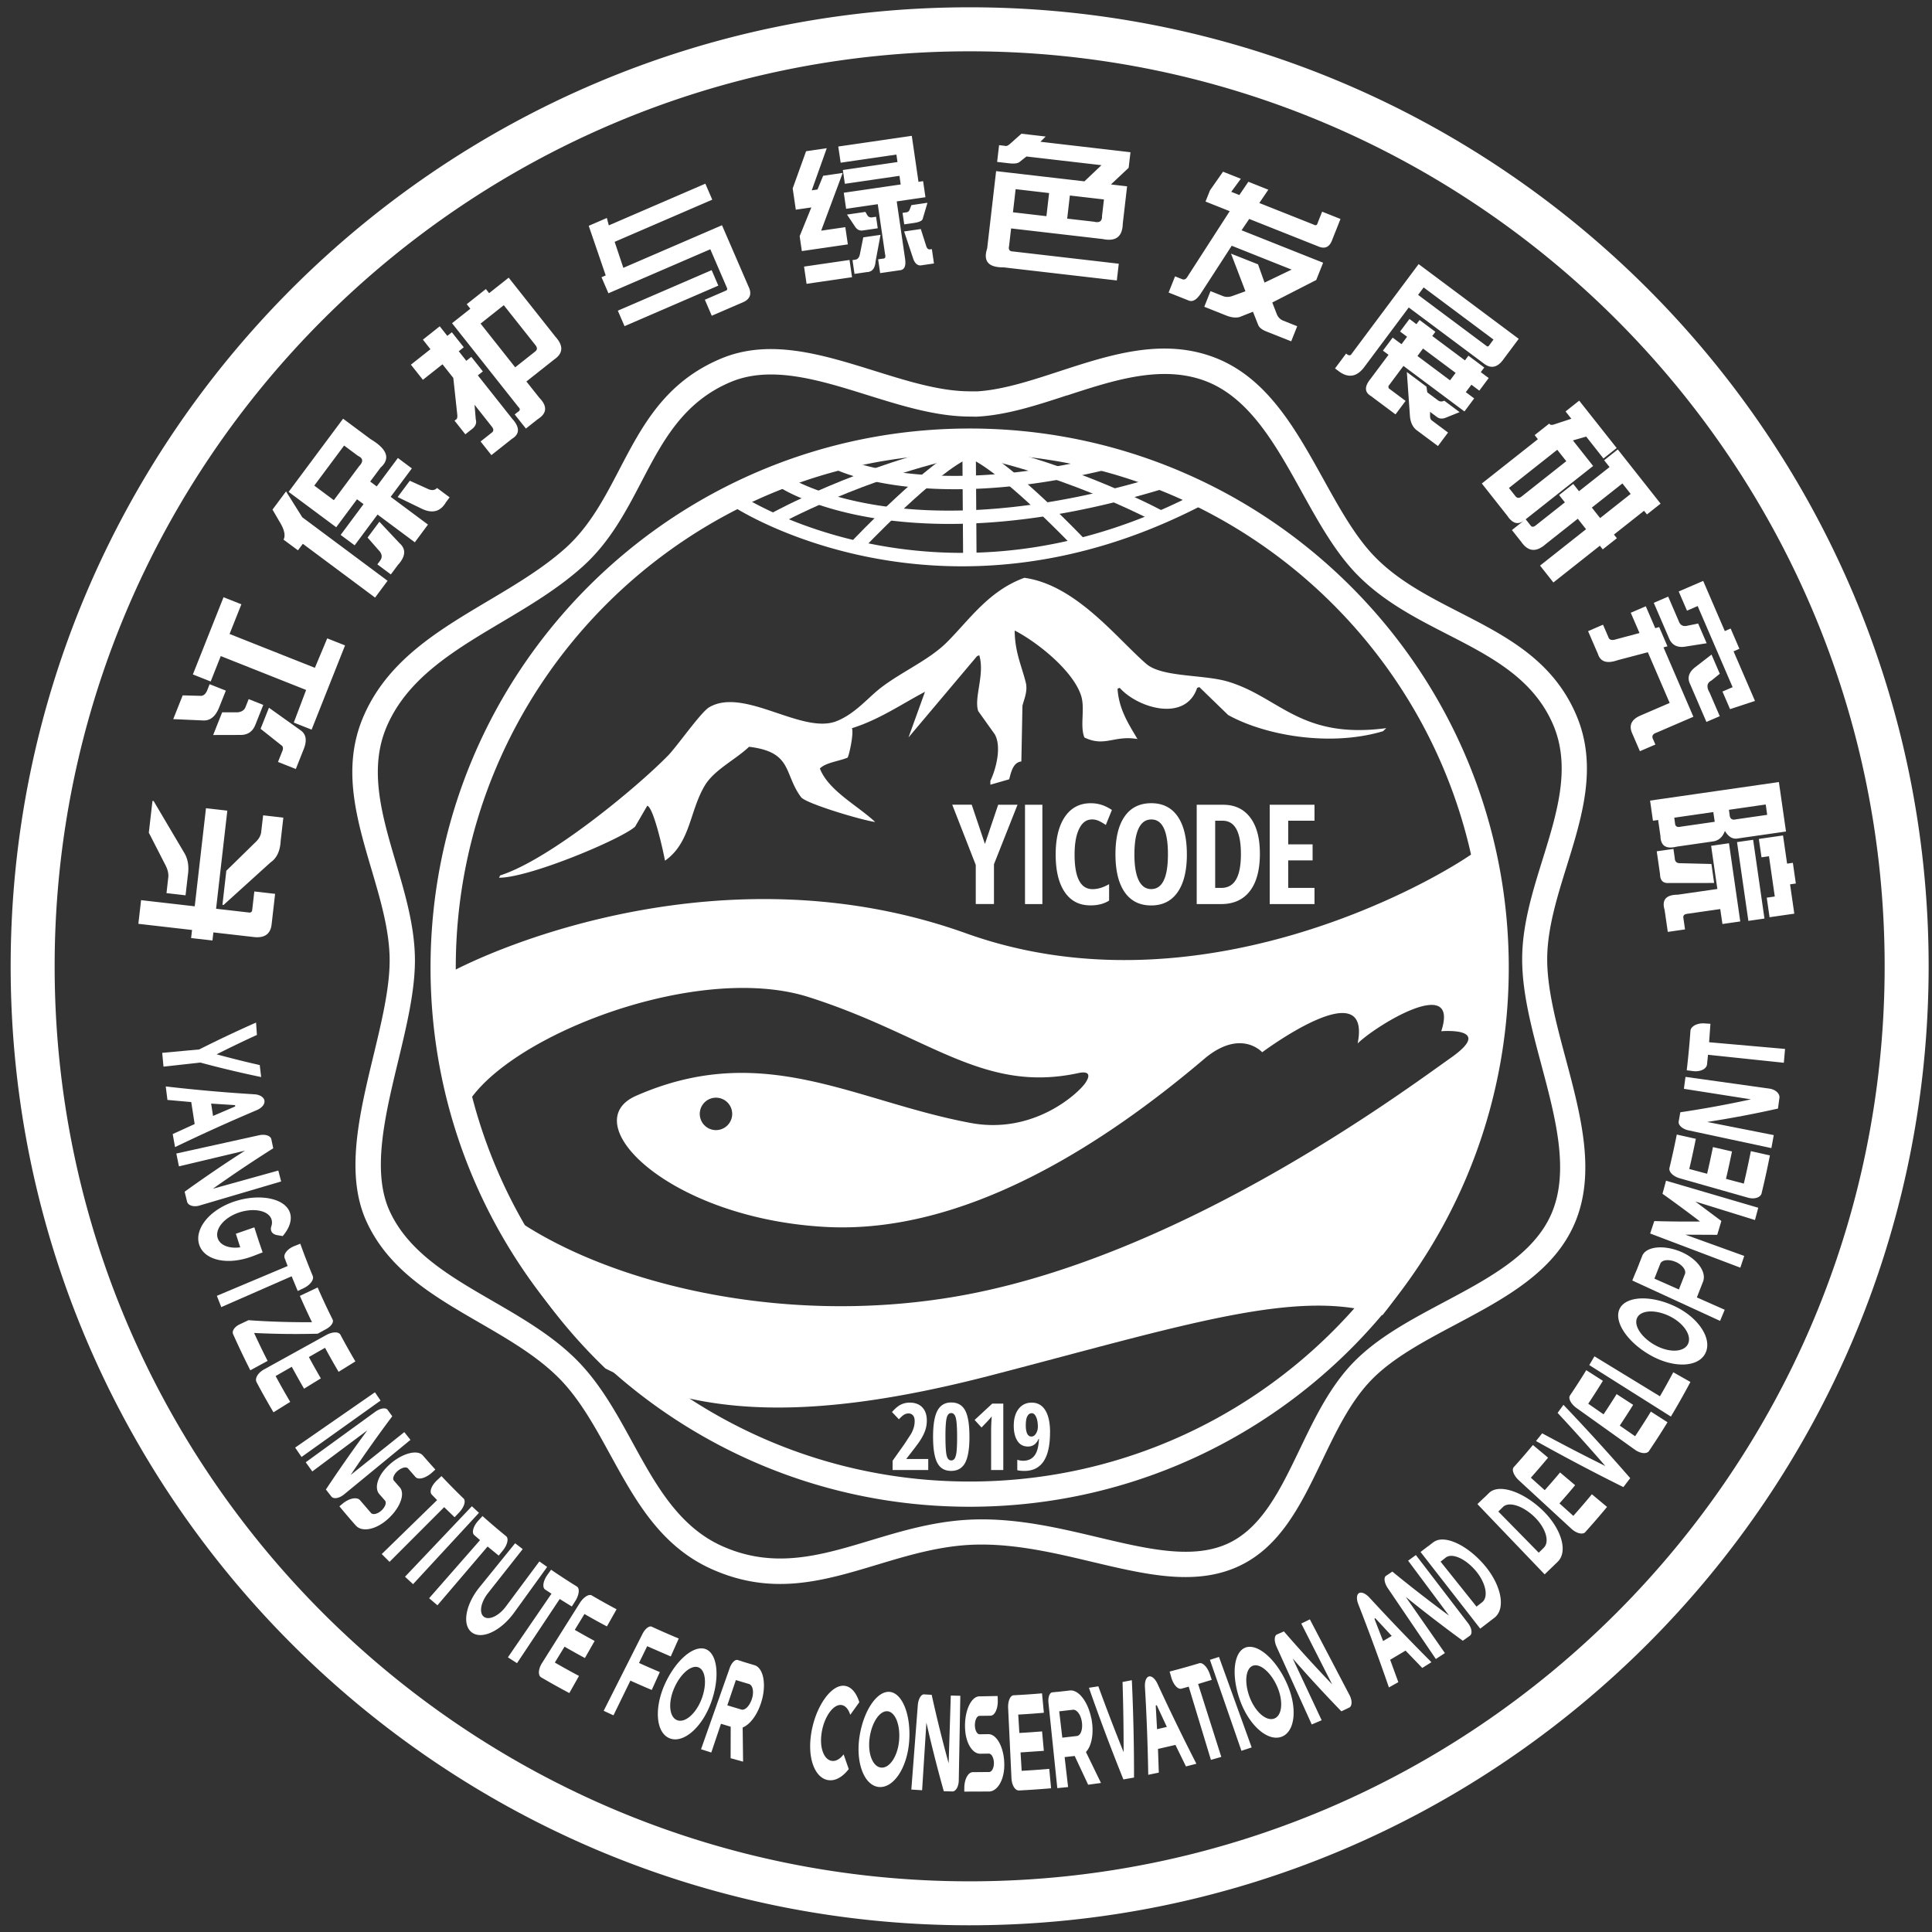 <svg xmlns="http://www.w3.org/2000/svg" viewBox="0 0 793.7 793.7" fill="#fff" xmlns:v="https://vecta.io/nano"><rect x="0" y="0" width="793.7" height="793.7" fill="#333333" stroke="none"/><path d="M82.35 436.53a431.24 431.24 0 0 0 24.94 5.94l-.58-4.92a420.55 420.55 0 0 1-17.72-4.42c5.5-2.76 11-5.42 16.56-7.96l-.36-5.08c-7.84 3.46-15.62 7.15-23.35 11.04l-15.2 1.4.53 5.67 15.17-1.68zm-11.4 29.37l.96 5.35c11.1-5.34 22.27-10.4 33.53-15.17 2.14-.9 3.42-2.46 3.2-3.9h0c-.22-1.44-1.9-2.5-4.2-2.63a667.9 667.9 0 0 1-36.35-3.22l.7 5.54 9.78.88 1.4 9.03-9.02 4.12zm15.8-12.52l9.47.6c.52.03.6.5.1.7l-8.8 3.77-.78-5.06zm27.6 27.5l-26.9 7.48a549.68 549.68 0 0 1 24.8-16.62l-.77-3.7c-.3-1.46-2.54-2.2-5-1.67l-34.04 7.52 1.07 5.27 27.14-6.45c-8.37 5.36-16.64 11-24.8 16.86l1 4.08c.4 1.6 2.7 2.32 5.14 1.6l33.5-9.88-1.15-4.5zm-32.54 30.36c-.5-1.62-.5-3.38.06-5.2.53-1.75 1.5-3.48 2.92-5.13 1.43-1.66 3.2-3.15 5.28-4.43 2.16-1.33 4.55-2.4 7.1-3.16 2.55-.77 5.1-1.22 7.6-1.34 2.4-.12 4.64.06 6.65.53 2.02.47 3.7 1.2 5.02 2.17 2.74 2.02 3.66 5 2.57 8.3-.52 1.6-1.5 3.2-2.86 4.82l-2.26-.38c-2.17-.38-3-1.86-2.43-3.6 0-.01.01-.02.01-.03.65-2 .07-3.82-1.56-5.04-.8-.6-1.8-1.02-3-1.3-1.2-.27-2.53-.37-3.95-.28a19.29 19.29 0 0 0-4.5.86 18.33 18.33 0 0 0-4.18 1.93c-1.22.77-2.26 1.65-3.1 2.63-.83.97-1.4 1.98-1.72 3-.64 2.1-.03 4.1 1.67 5.4.8.62 1.85 1.07 3.06 1.33 1.22.26 2.56.3 3.97.17l.53-.06-1.8-5.58 7.6-2.64a326.2 326.2 0 0 0 3.41 10.29l-3.76 1.45c-2.48.96-5 1.6-7.5 1.9-2.4.27-4.65.2-6.72-.23-2.06-.43-3.82-1.2-5.2-2.26-1.42-1.1-2.4-2.48-2.9-4.1zm46.68 12.96a286.77 286.77 0 0 1-5.12-13.26l-2.38.94c-2.83 1.1-4.65 3.34-4.06 4.95l1.24 3.28-29.08 12.24 1.82 4.64 28.9-12.67 2.5 6.03 2.32-1.08c2.76-1.3 4.48-3.56 3.85-5.07zm2.03 23.7h.01l3.54-1.93c1.96-1.07 3.12-2.78 2.6-3.83-2.15-4.32-4.22-8.72-6.18-13.22l-7.3 3.45a304.63 304.63 0 0 0 4.98 10.81c-8.64.06-17.34-.2-26.1-.82l-3.66 1.73c-2.02.95-3.22 2.73-2.66 3.97a328.63 328.63 0 0 0 7.09 14.88l7.1-3.86c-1.92-3.76-3.76-7.58-5.55-11.47 8.8.43 17.5.53 26.14.3zm-25.13 19.9c2.24 4.22 4.56 8.35 6.96 12.4l6.88-4.28a303.35 303.35 0 0 1-6-10.62l6.64-3.8a341.04 341.04 0 0 0 5.04 9l6.9-4.24c-1.68-2.88-3.32-5.8-4.92-8.76l6.64-3.8c1.8 3.34 3.66 6.63 5.57 9.87l6.9-4.28c-2.12-3.58-4.17-7.24-6.15-10.96-.7-1.3-3.27-1.27-5.77.1l-25.6 14.15c-2.5 1.36-3.88 3.7-3.08 5.2zm18.5 30.76l-2.63-3.86 32.77-22.72 2.32 3.4-32.46 23.17zm45.8 52.24l-3.3-3.05 27.46-28.95 2.92 2.7-27.07 29.3zm-3.6-62.45l-22.04 17.6c5.5-8.2 11.2-16.25 17.1-24.12l-1.92-2.64c-.75-1.05-3.03-.68-5.1.82l-28.53 20.72 2.7 3.77 22.6-16.88c-5.86 7.93-11.53 16.03-17.02 24.3l2.27 2.9c.9 1.14 3.25.73 5.22-.9l27.26-22.4-2.53-3.17zm-19.85 38.45a307.59 307.59 0 0 1-6.81-7.98l1.3-1.08c2.73-2.27 5.96-2.9 7.2-1.4l4.5 5.22c.76.87 2.68.42 4.25-1s2.23-3.25 1.48-4.1l-2.36-2.7c-2-2.32-.84-6.96 3.08-11 5.4-5.53 12.47-7.58 14.85-4.82a314.34 314.34 0 0 0 5.12 5.77l-1.25 1.14c-2.62 2.4-5.73 3.27-6.93 1.9l-3.07-3.5c-.7-.8-2.57-.36-4.18 1-1.6 1.37-2.33 3.18-1.6 4.02l2.42 2.77c2.54 2.87-.34 9.72-6.54 14.34-4.52 3.32-9.33 3.8-11.46 1.38zm44.17-11.22c-3.08-2.98-6.1-6.03-9.04-9.17l-1.88 1.76c-2.24 2.1-3.2 4.7-2.12 5.83l2.2 2.27-22.74 22.17 3.2 3.2 22.45-22.47 4.27 4.14 1.78-1.85c2.14-2.22 2.97-4.84 1.9-5.88zm17.52 15.52a281.11 281.11 0 0 1-9.71-8.28l-1.73 1.9c-2.07 2.26-2.82 4.93-1.65 5.94l2.37 2.05-20.92 23.87 3.42 2.9 20.6-24.14 4.57 3.72 1.63-2c1.94-2.35 2.58-5.02 1.42-5.96zM237 651.77a291.49 291.49 0 0 1-10.61-6.9l-1.5 2.1c-1.78 2.5-2.2 5.2-.93 6.05l2.6 1.7-17.9 26.14 3.74 2.4 17.54-26.36 4.97 3.08 1.38-2.16c1.65-2.57 1.95-5.28.7-6.05zm-14.66 37.33c3.8 2.23 7.66 4.38 11.55 6.44l3.97-7.04c-3.34-1.77-6.65-3.6-9.92-5.5l3.98-6.52a342.73 342.73 0 0 0 8.37 4.67l4-7.02a325.65 325.65 0 0 1-8.16-4.55l3.98-6.52a276.09 276.09 0 0 0 9.22 5.1l3.97-7.04a282.05 282.05 0 0 1-10.2-5.69c-1.18-.7-3.38.7-4.9 3.1l-15.58 24.76c-1.5 2.4-1.65 5-.3 5.8zm-28.46-18.44c-4.16-3.07-2.67-11.55 3.24-18.76l14.5-17.9 3.12 2.4-14.26 18.08c-3 3.8-3.77 8.18-1.67 9.73s6.18-.4 9.05-4.28l13.73-18.47 3.2 2.26-13.48 18.65c-5.42 7.57-13.28 11.35-17.44 8.28zm81.68 9.84l3.28-7.37a313.55 313.55 0 0 1-9.4-4.08l-1.7-.78c-1.02-.47-2.7.83-3.76 2.9L248 702.83l4.02 1.86 6.96-14.26a309.98 309.98 0 0 0 8.77 3.83l3.32-7.35a307.28 307.28 0 0 1-8.55-3.74l3.35-6.88 9.67 4.2zm-.32 33.68c-5.68-2.1-6.63-12.08-2.22-22.04 4.42-9.97 11.96-16.47 16.85-14.66s5.97 11.48 2.33 21.74c-3.63 10.25-11.28 17.06-16.96 14.96zm11.66-29.22c-3-1.1-7.47 2.78-10 8.72-2.52 5.94-1.94 11.82 1.33 13.02s7.78-2.8 10.04-8.83c2.24-6.04 1.62-11.8-1.37-12.9zm26.24 12.94c1.7-6.95.17-12.8-3.16-13.8l-5.1-1.54c0-.01.01-.02.01-.03l-1.83-.57c-1.05-.33-2.5 1.12-3.27 3.26l-11.76 33.3c-.02.06-.01.12.02.13l4.1 1.3c.03.01.08-.03.1-.1l3.9-11.57c.02-.06.06-.1.1-.1l3.9 1.18c.03.01.03.03.03.07l-.03 12.82c0 .04.02.07.04.07l4.98 1.38c.05.01.1-.07.1-.15l-.17-13.74c0-.06.03-.13.07-.14 3.28-1.36 6.52-5.96 7.97-11.8zm-10.78-7.68l5.34 1.6c1.33.4 2.03 2.55 1.43 5.24-.75 3.3-2.9 5.74-4.55 5.26l-5.73-1.72c-.03-.01-.04-.07-.02-.13l3.44-10.16c.02-.07.06-.1.1-.1zm281.94-5l3.76-2.36c-8.7-8.7-17.18-17.53-25.46-26.53-1.58-1.7-3.3-2.45-4.3-1.85h0c-1 .6-1.12 2.42-.28 4.57a878.58 878.58 0 0 1 12.57 34.18l3.87-2.17-3.36-9.2 6.33-3.76 6.87 7.13zm-16.1-11.04l-3.44-8.84c-.2-.5.13-.68.48-.3l6.5 7.03-3.54 2.1zm10.27-33.04l16.83 22.6a585.71 585.71 0 0 1-23.3-18.1l-2.6 1.74c-1.03.68-.7 2.93.72 5.05l19.75 29.12 3.72-2.44-16.1-23.1a597.13 597.13 0 0 0 23.46 18.04l2.9-2.07c1.14-.82.8-3.15-.76-5.17l-21.42-27.97-3.17 2.3zm10.33-7.53l-2.06 1.6c-.01-.01-.01-.02-.02-.03l-3.13 2.4c.01.01.01.02.02.03l4.98 6.4 19.48 25.03c.01.01.02.03.03.04l5.9-4.53c4.8-3.8 2.7-13.77-4.58-22.03s-16.45-12.18-20.6-8.9zm20.06 24.64l-2.28 1.78-14.77-18.48 2.12-1.66c2.54-2 8 .36 12.25 5.33 4.22 4.97 5.45 10.85 2.68 13.03zm31.04-77.8c6.65 7.15 13.2 14.42 19.6 21.82a815.36 815.36 0 0 1-25.95-13.44l-2.53 3.17c11.8 6.6 23.76 12.9 35.9 18.93l2.8-3.68a863 863 0 0 0-27.43-30.12l-2.4 3.32zm54.55-12.7a315.31 315.31 0 0 1-8.02 14.2L652.9 560.8l2.13-3.6 26.9 16.42a293.59 293.59 0 0 0 5.48-9.87l7.04 3.98zm-2.67-120.44l27.52 4.32a434.45 434.45 0 0 1-29 5.31l-.66 3.78c-.27 1.48 1.5 3.1 3.98 3.64l34.1 7.3.97-5.34-27.35-5.4c9.7-1.5 19.38-3.32 29.08-5.5l.6-4.4c.23-1.74-1.6-3.44-4.12-3.8l-34.47-4.82-.65 4.88zm-7.35 37.8l-1.45 5.32a541.61 541.61 0 0 1 15.43 11.38c-6.3.07-12.56.01-18.8-.17l-1.7 5.1 37.05 14.04 1.6-4.82-24.16-8.73 13.07.06 1.7-5.68-10.7-8 24.5 7.6 1.35-5.04-37.92-11.13c.02.03.01.03.01.04zm10.03-61.54a356.8 356.8 0 0 1-1.52 16.12l2.52.33c3 .4 5.6-.83 5.82-2.76l.4-3.94 31.15 3.28.5-5.68-31.2-2.75.55-7.58-2.53-.16c-3.03-.18-5.57 1.23-5.7 3.14zm-43.16 205.8c3.04-3.36 6-6.8 8.9-10.3l-6.23-5.2a295.91 295.91 0 0 1-7.62 8.87l-5.7-5.12a255.8 255.8 0 0 0 6.45-7.47l-6.2-5.24a258.81 258.81 0 0 1-6.3 7.28l-5.7-5.12c2.4-2.7 4.77-5.44 7.08-8.24l-6.23-5.2c-2.56 3.1-5.2 6.14-7.87 9.1-.94 1.04-.02 3.46 2.08 5.4l21.58 19.9c2.1 1.94 4.7 2.56 5.77 1.37zm26.15-33.3a296.02 296.02 0 0 0 7.59-11.78l-6.83-4.38c-2.1 3.43-4.27 6.8-6.48 10.12l-6.3-4.37a319.13 319.13 0 0 0 5.5-8.53l-6.8-4.4c-1.74 2.8-3.53 5.58-5.36 8.3l-6.3-4.36c2.06-3.08 4.07-6.22 6.03-9.4l-6.83-4.38a275.64 275.64 0 0 1-6.7 10.4c-.8 1.2.4 3.5 2.72 5.17l23.87 17.04c2.32 1.7 4.96 1.94 5.9.58zm46.25-105.88a355.18 355.18 0 0 0 3.41-15.53l-7.83-1.75a382.82 382.82 0 0 1-2.89 13.34l-7.33-1.96a343.12 343.12 0 0 0 2.47-11.25l-7.82-1.8c-.75 3.7-1.55 7.35-2.4 10.96l-7.33-1.96c.97-4.08 1.86-8.2 2.7-12.4l-7.83-1.75c-.92 4.64-1.92 9.2-3 13.7-.38 1.6 1.5 3.5 4.22 4.27L718 492c2.7.8 5.3-.02 5.72-1.83zm-23.04 65.63c-2.87 6-13.13 6.33-22.65.93-9.53-5.4-15.13-13.86-12.65-19.04 2.47-5.17 12.4-5.8 22.33-1.23 9.9 4.57 15.83 13.34 12.97 19.34zm-28.1-14.42c-1.5 3.17 1.83 8.2 7.53 11.3s11.73 2.87 13.38-.6c1.65-3.45-1.82-8.6-7.65-11.42s-11.75-2.47-13.26.7zm2.04-25.32l-2.33 5.94c-.01 0-.02-.01-.03-.01l-1.67 4.04 36.07 16.6 1.9-4.58L697.1 533l2.55-6.5c1.6-4.2-2.86-9.88-9.85-12.55s-13.76-1.7-15.2 2.1zm17.6 7.33l-2.48 6.33-10.06-4.45 2.4-6.1c.6-1.6 3.37-1.97 6.18-.84 2.8 1.14 4.6 3.42 3.96 5.07z"/><path d="M611.74 613.32l-1.9 1.85-.02-.02-2.87 2.75c.01.01.02.02.02.03l5.6 5.87 22 22.98 5.4-5.22c4.4-4.36 1.27-14.16-6.8-21.63-8.1-7.5-17.64-10.37-21.44-6.6zm22.5 22.5l-2.1 2.05-16.6-16.9 1.94-1.9c2.32-2.3 8-.55 12.74 3.95 4.73 4.5 6.55 10.3 4 12.8zm-173.08 55.2c.3 9.6.46 19.2.44 28.8a854.67 854.67 0 0 1-10.38-27.05l-3.87.6c4.42 12.62 9.14 25.18 14.16 37.65l4.37-.77a845.51 845.51 0 0 0-.9-40l-3.83.75zm26.04 34.66l4.3-1.1a877.04 877.04 0 0 1-15.96-32.81c-.97-2.1-2.37-3.32-3.5-3.05h0c-1.14.26-1.8 1.95-1.68 4.24a852.74 852.74 0 0 1 1.36 36.16l4.34-.9-.34-9.73 7.17-1.65 4.32 8.83zm-11.86-15.3l-.53-9.4c-.03-.52.33-.6.55-.13l4 8.6-4.02.93zm38.86 7.5l-4.2 1.37-12.94-37.36 3.72-1.2 13.43 37.2zm-123.6-21.3l-.88 27.82c-2.57-9.35-4.9-18.74-6.97-28.14l-3.12-.18c-1.23-.08-2.37 1.9-2.58 4.4l-2.66 34.7 4.43.28 1.76-27.78a569.74 569.74 0 0 0 7.14 28.18l3.54.1c1.4.03 2.58-2 2.62-4.52l.64-34.78-3.92-.1zm143.97-29.63l12.7 25.02c-6.8-7.12-13.42-14.37-19.82-21.76l-2.86 1.25c-1.13.48-1.2 2.75-.15 5.06l14.45 31.92 4.07-1.74-11.9-25.38c6.45 7.38 13.12 14.62 20 21.72l3.2-1.52c1.26-.6 1.32-2.93.13-5.18l-16.28-31.08-3.5 1.7zm-128.23 69.03l-10.2.04.02-1.67c.05-3.5 1.6-6.32 3.5-6.32l6.7-.06c1.14-.02 2-1.74 1.95-3.82-.06-2.08-1-3.76-2.1-3.74l-3.5.05c-3 .03-5.66-3.8-6.17-9.32-.68-7.6 2.26-14.23 5.8-14.25l7.5-.14.06 1.67c.12 3.5-1.2 6.38-2.97 6.42l-4.53.06c-1.05.01-1.9 1.7-1.9 3.8 0 2.08.88 3.78 1.95 3.77l3.58-.05c3.73-.07 7 6.5 6.5 14.1-.4 5.52-3.1 9.42-6.23 9.47zm86.3-52.68a299.04 299.04 0 0 1-12.14 3.4l.7 2.45c.82 2.92 2.68 4.98 4.15 4.58l3-.82 9.12 30.08 4.26-1.22-9.52-29.96 5.6-1.7-.82-2.4c-.97-2.87-2.9-4.84-4.32-4.42zm-74.03 52.26a386.42 386.42 0 0 0 13.2-.9l-.76-7.98a329.85 329.85 0 0 1-11.33.8l-.46-7.55 9.57-.66-.73-7.98c-3.1.26-6.22.47-9.33.64l-.46-7.55a310.37 310.37 0 0 0 10.53-.75l-.76-7.98c-3.88.34-7.77.6-11.67.8-1.37.07-2.38 2.4-2.25 5.2l1.37 28.9c.14 2.85 1.5 5.08 3.07 5zm-57.6-1.44c-6.03-.64-9.56-10.05-7.9-20.76 1.68-10.72 7.25-18.84 12.46-18.3 5.2.56 8.77 9.65 7.92 20.45-.83 10.8-6.45 19.24-12.5 18.6zm3.64-31.1c-3.18-.34-6.5 4.5-7.38 10.87-.9 6.36 1.2 11.9 4.68 12.26 3.47.37 6.8-4.58 7.4-10.98s-1.5-11.8-4.7-12.15zm161.86 10.46c-5.67 2.13-13.36-4.64-17.06-14.87-3.7-10.24-2.7-19.92 2.2-21.76 4.9-1.83 12.46 4.62 16.94 14.57 4.5 9.94 3.6 19.93-2.08 22.06zm-11.83-29.16c-2.98 1.12-3.57 6.9-1.3 12.92 2.3 6.03 6.82 10 10.1 8.77 3.26-1.22 3.8-7.1 1.25-13.03-2.56-5.92-7.06-9.78-10.05-8.66zM340.2 731.3c-1.45-.24-2.76-1-3.88-2.23-1.07-1.2-1.94-2.8-2.54-4.74s-.92-4.15-.95-6.55c-.03-2.48.25-5.06.8-7.65.56-2.6 1.36-5.07 2.38-7.34.98-2.2 2.12-4.12 3.36-5.73 1.25-1.6 2.55-2.8 3.86-3.58 2.73-1.6 5.4-1.16 7.42 1.22.98 1.15 1.77 2.7 2.38 4.6l-3.73 5.18c-.36-1.14-.84-2.06-1.43-2.75-1.22-1.42-2.85-1.7-4.5-.74-.8.46-1.57 1.17-2.32 2.13-.74.95-1.4 2.1-1.97 3.4-.6 1.35-1.05 2.82-1.36 4.36-.3 1.55-.45 3.07-.42 4.53.03 1.42.23 2.72.6 3.87s.86 2.1 1.5 2.8c1.3 1.46 3.1 1.75 4.8.8.84-.46 1.64-1.2 2.38-2.16l2.1 6.04c-1.25 1.64-2.62 2.87-4.06 3.66-1.47.82-2.97 1.1-4.42.87zm108.1-25.5c-1.43-7-5.36-11.74-8.8-11.32l-5.3.6v-.03l-1.9.2c-1.1.1-1.8 2-1.57 4.26l3.62 34.98c.01.06.04.1.08.1l4.3-.43c.03 0 .06-.06.05-.12l-1.4-12.08c-.01-.06.01-.12.05-.12l4.04-.45c.02 0 .05.02.06.05l5.48 11.7c.01.03.04.05.06.05l5.13-.7c.05-.01.07-.1.03-.18l-6.06-12.46c-.03-.06-.02-.13.01-.16 2.38-2.54 3.35-8 2.15-13.9zm-13.1-2.76l5.55-.64c1.38-.17 2.95 1.52 3.55 4.2.74 3.3-.17 6.37-1.88 6.58l-5.95.68c-.03 0-.06-.05-.07-.1l-1.24-10.6c-.01-.05 0-.1.04-.1zm-36.85-527c61.15 0 116.53 24.8 156.6 64.88 40.1 40.08 64.88 95.46 64.88 156.6s-24.8 116.53-64.88 156.6S459.5 619 398.35 619s-116.53-24.8-156.6-64.88-64.88-95.46-64.88-156.6 24.8-116.53 64.88-156.6c40.1-40.1 95.46-64.88 156.6-64.88h0zm149.27 72.22c-38.2-38.2-90.98-61.84-149.27-61.84-58.28 0-111.06 23.63-149.27 61.84-38.2 38.2-61.84 90.98-61.84 149.27s23.63 111.06 61.84 149.27c38.2 38.2 90.98 61.84 149.27 61.84s111.06-23.63 149.27-61.84c38.2-38.2 61.84-90.98 61.84-149.27s-23.63-111.06-61.84-149.27zM401.16 160.8c10.62-.6 22.18-4.38 33.95-8.23 20.94-6.84 42.5-13.88 63.9-5.68 21.54 8.26 33.26 29.4 44.68 50 6.42 11.58 12.74 22.98 20.46 31.16 9.73 10.3 22.58 16.9 35.25 23.4 19.3 9.9 38.2 19.6 47.92 41.74 9.24 21.04 2.8 41.82-3.72 62.78-3.93 12.65-7.88 25.38-7.98 37.64-.1 12.5 3.7 26.72 7.54 41.08 6.26 23.44 12.62 47.22 3.73 67.93-8.63 20.1-28.84 30.85-48.92 41.53-12.8 6.8-25.53 13.58-34.27 22.44-8.75 8.86-14.7 21.24-20.52 33.38-8.8 18.3-17.35 36.1-35.27 43.9-17.6 7.65-37.52 2.92-59.27-2.24-15.17-3.6-31.3-7.42-47.4-7.08-14.5.3-27.92 4.35-40.9 8.26-22.1 6.66-42.98 12.95-67.88 1.84-21.13-9.43-31.45-28.25-41.77-47.05-6.44-11.74-12.87-23.47-21.8-32.18-8.95-8.74-20.5-15.43-31.95-22.06-18.7-10.82-37.14-21.5-46.3-41.38-9-19.47-3.02-44.24 2.77-68.26 3.3-13.72 6.55-27.18 6.66-38.58.12-12.3-3.68-25.18-7.47-38.02-6.18-20.92-12.33-41.76-3.3-62.75 9.86-22.93 30.43-35.16 51.26-47.54 11.2-6.66 22.5-13.38 31.74-21.66 9.92-8.9 16.04-20.6 22.1-32.22 9.44-18.07 18.78-35.95 41.73-45.6 20.07-8.44 41.65-1.7 63.16 5 13.13 4.1 26.23 8.2 38.2 8.4l1.83.03c.86.01-.28-.01 1.8 0h0zm37.16 1.63c-12.5 4.1-24.8 8.1-36.9 8.73l-.26.02c-.84 0 .2-.01-1.9-.03l-1.9-.03c-13.53-.24-27.3-4.54-41.1-8.85-19.7-6.15-39.46-12.3-56.06-5.34-19.55 8.22-28.02 24.42-36.58 40.8-6.5 12.45-13.06 25-24.38 35.14-10.08 9.03-21.76 15.98-33.36 22.87-19.35 11.5-38.46 22.87-47 42.72-7.56 17.57-1.94 36.6 3.7 55.73 4 13.54 8 27.13 7.88 41.02-.12 12.58-3.5 26.6-6.94 40.9-5.37 22.3-10.9 45.28-3.4 61.52 7.8 16.9 24.83 26.76 42.1 36.75 12 6.95 24.1 13.96 33.97 23.6 10.06 9.83 16.86 22.22 23.66 34.62 9.48 17.3 18.97 34.6 36.9 42.6 21.36 9.53 40.48 3.77 60.7-2.32 13.58-4.1 27.64-8.33 43.65-8.67 17.54-.37 34.26 3.6 49.98 7.33 20.02 4.75 38.36 9.1 52.74 2.85 14.4-6.27 22.14-22.36 30.08-38.88 6.22-12.94 12.55-26.13 22.47-36.18s23.32-17.18 36.78-24.35c18.47-9.82 37.07-19.72 44.25-36.46 7.48-17.4 1.6-39.44-4.2-61.15-4-15-7.97-29.84-7.86-43.84.1-13.82 4.28-27.25 8.43-40.6 5.94-19.12 11.82-38.08 4.12-55.6-8.24-18.76-25.52-27.62-43.13-36.67-13.5-6.92-27.16-13.94-38.1-25.5-8.58-9.1-15.22-21.06-21.96-33.23-10.5-18.96-21.3-38.43-39.33-45.34-18-6.87-37.8-.4-57 5.87z"/><path d="M614 389.43a217.84 217.84 0 0 1 .65 16.63c0 50.7-17.47 97.34-46.7 134.23-34-11.47-80.95 3.97-160.45 24.64-79.4 20.65-123.02 15.35-158.78-2.73-20.88-20.02-37.77-44.2-49.3-71.18 35.17 32.6 117.56 56.45 199.17 40.53 90.5-17.65 179.26-84.18 197.47-97s-3.97-10.9-3.97-10.9c7.74-23.56-26.83-2.38-34.34 5.02 5.93-30.1-39.22 3.62-39.22 3.62s-8.56-9.7-23.26 2.26c-41.5 35.34-98.67 72.6-156.03 69.5-64.24-3.47-103.4-42.68-77.93-53.87 52.32-23 89.73 2.27 137.5 11.16 26.08 4.85 44.4-12.43 47.1-16.48 2.72-4.05.4-4.74-2.8-4.04-39.53 8.6-61.7-15.55-110.9-31.2s-136.05 20.8-143.25 50.88l-.4-1.62-.1-.45-1.08-4.56-.1-.5-.98-4.63-.1-.45-.94-5.05c-.3-1.65-.55-3.3-.8-4.97l-.02-.16-.7-5.16a218.83 218.83 0 0 1-1.66-26.88l.06-5.03c21.18-12.16 116.25-52.84 214.5-17.7 96.18 34.6 194-21.85 210.45-34.22a215.04 215.04 0 0 1 6.96 40.3l-.03-.01zm-319.86 61.52a6.66 6.66 0 0 0 0 13.32 6.66 6.66 0 1 0 0-13.32zM420.9 237.38c21.15 2.97 37.83 24.78 50 35.34 6.44 5.6 23.62 4.3 33.63 7.32 21.24 6.4 29.7 23.76 64.98 19.1l-1.36 1.27c-22.25 6.6-48.94 1.5-63.62-6.68l-11.82-11.46-.9.32c-4.77 14.23-24.43 8.3-31.8 0l-.9.32c.5 8.47 4.6 14.62 8.18 20.7-9.6-1.65-13.44 3.43-21.8-.64-1.93-4.8.36-11.8-1.36-17.2-3.14-9.8-17.06-21.4-27.27-26.74-.01 8.64 2.87 14.63 4.54 21.33.9 3.58-.73 7-1.36 9.55l-.45 22.92c-3.37.33-4.22 4.34-5 7.32l-7.73 2.23v-1.6c2.15-4.4 4.78-13.8 1.82-19.1l-6.82-9.55c-1.82-5.62 2.8-15 .45-22.92l-.9.32-28.18 33.43L380 284.2c-9.47 4.96-18.64 11.38-30 14.96.83 2.16-1.25 11.55-1.82 12.1-3.76 1.55-8.9 1.98-11.36 4.46 3.58 9.15 15.42 15.13 22.72 21.97-5.5-.73-28.52-7.6-30.45-10.2-7.2-9.66-3.34-18.53-21.36-20.7-5.62 5.34-14.3 9.44-18.18 15.92-6.32 10.57-5.83 23.48-16.36 30.88-.62-3.48-4.6-21.68-7.27-22.6l-5 8.6c-5.26 4.94-43.15 20.97-55.9 21l.45-.95c20.42-6.52 56.15-36.1 69.07-49.34 3.56-3.65 13.38-17.72 16.8-19.74 14.32-8.42 38.1 11.25 52.26 5.73 6.5-2.54 11.36-7.77 15.9-11.78 8.6-7.6 21.47-12.63 29.54-20.7 9.27-9.27 17.13-21.12 31.84-26.46z" fill-rule="evenodd"/><path d="M404.63 346.7l5.44-16.1h7.95l-9.68 24.44v16.35h-7.48v-16.05l-9.66-24.75h8l5.42 16.1zm16.46 24.7v-40.8h7.14v40.8h-7.14zm27.4-34.74c-2.18 0-3.9 1.27-5.15 3.82-1.26 2.54-1.88 6.1-1.88 10.63 0 9.45 2.46 14.17 7.4 14.17 2.15 0 4.42-.7 6.78-2.06v6.75c-2 1.3-4.54 1.98-7.65 1.98-4.6 0-8.12-1.83-10.6-5.5s-3.7-8.8-3.7-15.42 1.27-11.78 3.8-15.5c2.54-3.7 6.07-5.55 10.6-5.55 1.5 0 2.9.2 4.3.62 1.36.4 2.83 1.12 4.4 2.14l-2.5 6.17a21.96 21.96 0 0 0-2.68-1.58c-.95-.46-1.97-.7-3.1-.7h0zm39.1 14.3c0 6.75-1.27 11.93-3.8 15.56s-6.15 5.45-10.86 5.45c-4.72 0-8.35-1.8-10.88-5.43s-3.8-8.83-3.8-15.64c0-6.75 1.27-11.93 3.8-15.53 2.52-3.6 6.17-5.4 10.93-5.4 4.7 0 8.3 1.8 10.83 5.43 2.5 3.62 3.77 8.8 3.77 15.56h0zm-21.56 0c0 4.65.58 8.2 1.75 10.63s2.9 3.66 5.16 3.66c4.58 0 6.87-4.76 6.87-14.3 0-9.52-2.27-14.3-6.8-14.3-2.3 0-4.05 1.2-5.22 3.64s-1.75 5.97-1.75 10.65h0zm51.56-.34c0 6.73-1.37 11.9-4.12 15.45-2.74 3.56-6.7 5.34-11.84 5.34h-10v-40.8h10.9c4.74 0 8.44 1.75 11.1 5.26 2.63 3.5 3.95 8.4 3.95 14.74h0zm-7.8.23c0-9.12-2.5-13.68-7.53-13.68h-3.04v27.6h2.46c2.77 0 4.8-1.16 6.13-3.48 1.32-2.3 1.98-5.8 1.98-10.44h0zm30.23 20.56h-18.4v-40.8h18.4v6.55h-10.8v9.72h10.02v6.58h-10.02v11.3h10.8v6.63zM381.35 603.9H366.7v-3.8l4.86-6.87 2.74-4.2c.5-.9.87-1.8 1.1-2.63a9.33 9.33 0 0 0 .36-2.6c0-1.05-.24-1.83-.7-2.35-.47-.52-1.08-.78-1.82-.78a3.5 3.5 0 0 0-1.85.52c-.57.34-1.27.98-2.1 1.88l-2.84-2.98c1.3-1.5 2.52-2.5 3.64-3.05s2.33-.82 3.64-.82c2.2 0 3.93.65 5.16 1.94 1.24 1.3 1.86 3.1 1.86 5.4 0 1.05-.1 2.03-.34 2.96a13.24 13.24 0 0 1-1.02 2.81c-.45.94-1.02 1.92-1.7 2.93-.68 1.02-2.45 3.34-5.3 6.98v.15h8.95v4.5zm16.92-13.65c0 4.95-.6 8.5-1.78 10.72-1.2 2.2-3.1 3.3-5.74 3.3s-4.54-1.1-5.7-3.33-1.73-5.78-1.73-10.7c0-4.93.6-8.5 1.8-10.73s3.1-3.35 5.68-3.35c2.63 0 4.53 1.1 5.7 3.27 1.17 2.18 1.76 5.78 1.76 10.8h0zm-9.86 0c0 3.82.17 6.4.5 7.72.33 1.33.96 2 1.88 2 .62 0 1.1-.3 1.45-.86.34-.57.6-1.52.74-2.85s.22-3.33.22-6c0-3.75-.18-6.32-.52-7.7-.35-1.36-.98-2.05-1.9-2.05s-1.55.68-1.88 2.05c-.33 1.35-.5 3.92-.5 7.7h0zm23.76 13.65h-5v-16.02c0-1.74.08-3.75.26-6a38.45 38.45 0 0 1-.96 1.14c-.55.63-1.64 1.77-3.24 3.42l-2.84-3.1 7.26-6.72h4.52v27.3zm19.2-15.4c0 10.52-3.52 15.78-10.55 15.78-1.17 0-2.14-.1-2.9-.3v-4.28c.84.27 1.64.4 2.37.4 2.08 0 3.65-.72 4.73-2.17 1.08-1.44 1.68-3.72 1.8-6.8h-.17c-.4.98-.97 1.75-1.7 2.3-.74.55-1.63.83-2.65.83-1.86 0-3.3-.76-4.3-2.28s-1.53-3.6-1.53-6.26c0-2.9.67-5.22 2-6.93 1.34-1.7 3.13-2.56 5.37-2.56 2.44 0 4.3 1.05 5.6 3.15 1.3 2.12 1.95 5.15 1.95 9.1h0zm-7.52-7.92c-.75 0-1.34.4-1.78 1.2-.45.8-.66 2.08-.66 3.83 0 1.43.2 2.55.57 3.35.4.8.98 1.2 1.76 1.2.7 0 1.33-.4 1.85-1.22s.78-1.75.78-2.8c0-1.62-.23-2.96-.7-4s-1.07-1.57-1.83-1.57zM345.4 187.74c.1.05 34.44 17.58 107.98-.2l1.3 5.37c-75.52 18.27-111.62-.15-111.73-.2l2.45-4.95zm-21.75 8c.14.1 48.06 31.73 152.9-.3l1.6 5.28c-107.28 32.8-157.3-.22-157.45-.3l2.96-4.66zm-18.75 8.07c.24.15 82.05 53.38 187.1-1.5l2.55 4.9c-107.93 56.4-192.38 1.45-192.63 1.3l2.97-4.67z"/><path d="M400.88 183.65l.3 44.74h-5.52l-.3-44.74z"/><path d="M317.06 210.77c.1-.06 36.08-19.9 79.72-29l1.12 5.4c-42.85 8.93-78.1 28.38-78.2 28.43l-2.63-4.84z"/><path d="M350.15 222.13c.1-.1 31.86-33.7 47.05-39.55l1.97 5.15c-13.97 5.37-44.93 38.1-45.02 38.2l-4-3.8z"/><path d="M476.68 215.6c-.1-.06-35.36-19.5-78.2-28.43l1.12-5.4c43.65 9.1 79.62 28.94 79.72 29l-2.63 4.84z"/><path d="M442.22 225.94c-.1-.1-31.04-32.84-45.02-38.2l1.97-5.15c15.2 5.84 46.96 39.45 47.05 39.55l-4 3.8zm-43.87 565C181.1 790.94 4.38 614.2 4.38 396.97S181.12 3 398.35 3s393.97 176.74 393.97 393.97S615.6 790.94 398.35 790.94zm0-769.86c-207.27 0-375.9 168.62-375.9 375.9 0 207.27 168.62 375.9 375.9 375.9s375.9-168.62 375.9-375.9c.01-207.28-168.62-375.9-375.9-375.9zM56.84 379.53l1.12-9.73L80 372.33l4.62-40.3 8.77 1-4.62 40.3 13.52 1.55c.8.1 1.23-.26 1.32-1.05l.87-7.6 8.54.98-1.44 12.57c-.45 3.95-2.9 5.67-7.32 5.17l-16.6-1.9-.38 3.32-8.77-1 .38-3.32-22.06-2.53zM69.05 361c.36-1.72-.05-3.7-1.24-5.9l-6.67-13.02 1.5-13.05.47.05L75.6 350.2c1.62 2.6 2.14 5.77 1.55 9.55l-.92 8.06-7.83-.9.67-5.92zm46.27-15.84c-.17 4.3-1.56 7.35-4.17 9.13l-19.3 17.48-.47-.05 1.6-14 11.64-11.4c1.6-1.42 2.5-2.92 2.68-4.5l.8-6.87 8.3.95-1.06 9.25zM90.04 290.6c-1.47 3.7-3.64 5.5-6.5 5.38l-12.37-.55 3.88-9.76 7.62.2c1.07-.1 1.9-.88 2.48-2.35l.97-2.44 6.66 2.64-2.74 6.88zm.65-21.06l-4.14 10.43-7.32-2.9 12.6-31.72 7.33 2.9-4.85 12.2 35.05 13.9 5.07-12.1 7.32 2.9-13.74 34.6-7.32-2.9 5.07-13.4-35.06-13.92zm14.2 28.25c-1.05 2.66-2.97 4.04-5.75 4.14l-11.57.03 3.7-9.32 6.43-.01c1.62-.2 2.67-.9 3.14-2.1l1.32-3.32 6 2.38-3.26 8.2zm11.1 10.8c.47-1.18.3-2.02-.54-2.52l-8.4-6.67 3.44-8.65 13 9.27c2.28 1.6 2.7 4.16 1.3 7.7l-3.26 8.2-7.32-2.9 1.76-4.44zm.5-86.92c.9-1.72.3-4.25-1.8-7.6l-2.74-4.72 5.56-7.47 6.67 10.62 35.04 26.1-5.13 6.9-29.68-22.1-2 2.68-5.94-4.4zm2.08-19.6l22.38-30.06 11.3 8.4c6.86 4.1 8.22 8 4.1 11.68l-4.27 5.74 2.68 2 8.7-11.68 5.74 4.28-8.7 11.68 15.32 11.4-5.4 7.28-15.32-11.4-9.4 12.64-5.75-4.28 9.4-12.64-2.68-2-8.55 11.5-19.55-14.54zm28.54-14.76l-5.74-4.27-12.26 16.46 8.04 5.98 10.4-13.98c1.78-1.83 1.64-3.24-.44-4.2zm8.75 43.4c1.36-1.56 1.24-3.14-.35-4.73l-4.5-5.14 4.85-6.5 8.3 8.84c2.74 2.44 2.5 5.44-.74 8.98l-2.85 3.83-5.55-4.14.86-1.13zm27.3-24.3c-2.37 4-5.9 4.74-10.6 2.24l-9.2-4.45 5-6.7 7.13 3.22c1.72.88 3.08.8 4.05-.25l5.17 3.84-1.56 2.1zm-14.37-56.58l8.05-6.37-3.1-3.93 6.92-5.48 3.1 3.93 1.87-1.48 4.9 6.17-2.06 1.63 3.1 3.93 2.06-1.63 4.74 5.98-2.06 1.63L210.4 172c3.2 3.55 3.18 6.32-.1 8.3l-8.42 6.67-4.45-5.6 4.68-3.7c.75-.6.73-1.4-.06-2.4l-7.1-8.98.5 6c.5 1.64-.2 3.1-2.03 4.35l-2.25 1.78-4.44-5.6.56-.45c.48-.17.66-.83.57-1.97l-1.64-15.14-4.44-5.6-8.05 6.37-4.9-6.18zm16.93-17.06l7.5-5.93-1.48-1.87 7.86-6.23 1.33 1.7 8.05-6.37 19.26 24.33c3.3 3.67 3.12 6.76-.56 9.28l-11.42 9.04 5.34 6.73c3.34 3.45 3.1 6.37-.68 8.76l-4.87 3.85-4.6-5.8 1.3-1.04c.97-.56 1.05-1.24.23-2l-27.26-34.43zm25.93 18.13l8.24-6.52c.87-.7.9-1.54.12-2.54l-13.04-16.46-9.54 7.56 14.22 17.96zm35.44-37l1.75-.75-6.98-20.38 7.45-3.22.8 3.04 39.66-17.13 2.84 6.57-40.1 17.32 3.57 10.68 40.53-17.5 10.9 25.2c1.53 3.15.6 5.38-2.83 6.68l-12.27 5.3-2.84-6.57 8.76-3.8c.44-.2.54-.57.28-1.16l-6.8-15.78-41.86 18.08-2.83-6.58zm6.7 13.74l38.57-16.66 2.74 6.36L256.57 134l-2.75-6.36zm71.86-50.24l5.5-15.27 8.5-1.24-6.17 17.3 2.36-.34 2.32-5.64 8.03-1.17-8.84 23.72 9.92-1.44 1.04 7.08-18.9 2.75-.9-6.13 4.8-11.8-6.38.92-1.28-8.74zm5.7 39.2l-1.03-7.08L349 106.8l1.03 7.08-18.66 2.72zm13-56.4l30.23-4.4 2.75 18.9 1.9-.28.96 6.6-11.8 1.72 3.44 23.62c.43 3-.3 4.55-2.22 4.67l-8.03 1.17-.82-5.67 1.9-.27c.97.02 1.28-.6.94-1.83l-3-20.55-13 1.9-.96-6.6 23.38-3.4-.5-3.54-22.44 3.27-.82-5.67 22.44-3.27-.44-3.07-22.9 3.34-.98-6.6zm16.23 33.58l-6.14.9c-1.27.18-2.3-.3-3.1-1.48l-3.38-5.05 7.56-1.1.64 1.1c.45.9 1.15 1.28 2.1 1.14l1.65-.24.68 4.73zM356 111.8l-4.96.72-.82-5.67 1.18-.18c.95-.14 1.57-.87 1.85-2.2l1.4-6.96 7.08-1.03-2.03 10.9c-.22 2.93-1.45 4.4-3.7 4.4zm14.8-24.35l1.42-.2c.78-.1 1.3-.5 1.5-1.18l.7-1.8 6.6-.97-1.94 6.56c-.2.84-1.4 1.4-3.6 1.73l-4 .58-.7-4.72zm7.72 21.56c-1.42.2-2.5-.6-3.25-2.42l-3.84-11.5 6.85-1 2.2 6.9c.3 1.08.87 1.57 1.65 1.45l.7-.1.86 5.9-5.2.76zm31.12-42.5l.8-6.88 2.37.28c.6.23 1.37-.08 2.27-.94l4.55-4.04 9.96 1.16-2.17 2.15 37 4.3-.75 6.4-7.28 6.84 6.64.77-1.78 15.4c-.13 5.27-2.86 7.36-8.17 6.26l-37.7-4.37-.85 7.35c-.32 1.4.24 2.1 1.68 2.12l43.4 5.03-.8 6.88-46.47-5.38c-6.26.07-8.52-2.5-6.8-7.76l3.68-31.78 36.28 4.2 7-6.64-30.82-3.57-2.65 2.1c-.72.72-2.2.95-4.4.7l-4.98-.57zm6.5 20.7l13.75 1.6 1.1-9.5-13.75-1.6-1.1 9.5zm33.2 3.85c2.33.6 3.46-.16 3.38-2.25l.8-6.87-14-1.62-1.1 9.5 10.92 1.25zm45.9-8.23l1.85-4.65 5.35-7.64 7.32 2.9-3.94 5.37 3.33 1.32 3.7-5.46 8.2 3.27-3.7 5.46 22.4 8.9c.82.5 1.37.2 1.64-.9l1.77-4.44 7.54 3-3.35 8.43c-1.1 3.17-3.08 4.08-5.98 2.76l-28.17-11.2-3.14 4.65 33.5 13.33-2.82 7.1-18.07 9.25 1.9 4.87c.54 1.24 1.4 2.1 2.58 2.57l5.77 2.3-2.47 6.2-10.2-4.05c-1.77-.7-2.88-1.58-3.33-2.6l-2.18-5.5-5.5 2.18c-1.54.4-3.34.2-5.4-.6l-9.1-3.62 2.56-6.43 5.1 2.03c1.18.47 2.47.46 3.85-.01l5.4-1.96-5.92-15.46 11.1 4.4 2.67 7.5 11.12-5.34-24.6-9.8-12.7 19.6c-1.77 2.72-3.5 3.65-5.23 2.8l-8-3.18 2.65-6.65 2.88 1.15c.9.35 1.6.04 2.17-.94l17.4-26.98-9.96-3.96zm57.76 62.4c1.05.98 1.84.98 2.38-.01l27.42-36.72 41.12 30.7-6.14 8.22c-2.54 3.67-5.35 4.24-8.44 1.74l-30.6-22.84-18.56 24.86c-2.9 3.6-6.17 4.13-9.83 1.6l-1.9-1.42 4.57-6.13zm48.84 2.8l1.42-1.9 6.5 4.86-1.43 1.9 3.25 2.42-3.85 5.17-3.25-2.43-2.3 3.06 3.44 2.57-4 5.35-25.06-18.7-6.14 8.23a1.51 1.51 0 0 0 .14 1l6.88 5.14-4.14 5.54-10.14-7.57c-2.6-1.55-2.67-3.88-.16-6.97l7.43-9.95-2.3-1.7 4-5.35 3.64 2.7 2.28-3.06-2.87-2.14 3.85-5.16 2.87 2.14 1.28-1.72 6.5 4.85-1.28 1.72 13.4 10zm-23.86 4.82l8.03 6 .34 2.34 4.4 3.28c.77.57 1.62.62 2.58.14l6.3 4.7-5.96 2.4c-1.3.42-2.4.3-3.3-.37l-2.87-2.14v1.2c-.06 1.15.16 1.9.68 2.3l6.7 5-4.14 5.54-9-6.7c-1.44-1.27-2.27-3.08-2.5-5.44l-1.28-18.23zm17.72 3.4l2.3-3.06-13.4-10-2.28 3.06 13.38 10zm17.86-16.75l-28.7-21.42-2.28 3.06 28.12 21c.38.3.7.24 1-.14l1.85-2.5zm68.64 67.4l-5.6 4.44-1.2-1.5-12.36 9.77 1.2 1.5-5.8 4.58-1.18-1.5-19.1 15.1-5.48-6.93 18.9-14.95-3.4-4.3-13.1 10.36c-3.92 3.5-7.28 3.22-10.1-.84l-3.85-4.87 5.05-4c-2.5 1.97-4.8 1.36-6.92-1.83l-10.5-13.3 23.03-18.2-1.33-1.68 6-4.74.15.2c.3.37.85.44 1.68.2l7.24-2.38-2.37-3 5.6-4.44 15.4 19.47-5.43 4.3-7.1-9-5.45 1.57 8.3 10.5-27.7 21.9 2.07 2.62c.5.62 1.18.6 2.05-.1l11.98-9.47-2.37-3 5.8-4.58 2.37 3 12.55-9.92-2.22-2.8 5.6-4.44 17.6 22.28zm-38.75-17.45l-3.7-4.68-19.85 15.7 2.67 3.37c.7.87 1.54.92 2.54.13l18.34-14.5zm13.92 23.38l12.54-9.92-3.4-4.3-12.55 9.92 3.4 4.3zm18.75 36.23l3.88 9 1.62-.45 3.4 7.9-1.63.45 12.28 28.5-15.12 6.52c-1.67.55-2.12 1.52-1.34 2.92l.85 1.97-6.36 2.74-3.02-7c-1.66-3.45-.6-5.98 3.2-7.63l12.05-5.2-8.97-20.83-12.38 3.26c-4.37 1.53-7.06.7-8.1-2.5l-4.07-9.42 6.14-2.65 2.18 5.04c.35 1.23 1.44 1.54 3.26.93l9.55-2.55-3.6-8.33 6.14-2.64zm9.2-3.96l4.25 9.86c.6 1.82 1.78 2.52 3.52 2.12l4.54-.92 3.5 8.1-8.53 1.34c-3.53.65-5.88-.58-7.06-3.7l-6.14-14.25 5.92-2.55zm4.3-2.1l10.08-4.35 8.88 20.6 2.4-1.04 3.6 8.33-2.4 1.04 8.8 20.38-10.24 3.37-3.12-7.23 4.17-1.8-14.36-33.32-4.38 1.9-3.4-7.88zm13.5 25.9l3.4 7.9-3.47 2.8c-1.84.96-2.08 2.62-.7 4.98l4.16 9.64-5.48 2.36-7-16.22c-.8-2.25-.04-4.32 2.28-6.18l6.82-5.27zm-25.24 60l52.92-7.62 2.92 20.32-19.6 2.82c-2.18.48-4.02-.55-5.5-3.07-.92 2.55-2.57 4-4.93 4.33l-14.9 2.14c-4.34 1.1-6.56-.35-6.65-4.35l-.95-6.6-2.13.3-1.18-8.27zm9.6 19.84l.54 3.78c.05 1.44.8 2.14 2.23 2.1l12.83.32 1.12 7.8-18.57.02c-2.38.18-3.6-1-3.65-3.58l-1.36-9.45 6.86-.98zm15.5-1.27l7.32-1.05 4.63 32.13-7.32 1.05-.9-6.14-13.7 1.97c-1.1.16-1.6.7-1.45 1.66l.68 4.73-7.08 1.02-1.3-8.98c-1.24-4.16.54-6.27 5.36-6.3l16.3-2.35-2.56-17.73zm-15.17-11.56l.3 2.12c.05 1.44.84 1.97 2.4 1.58l13.93-2-.58-4-16.06 2.32zm22.78-.87c.2 1.42 1.08 1.94 2.64 1.55l12.76-1.84-.6-4.25-15.12 2.18.33 2.36zm7.67 43.27l-4.66-32.36 6.62-.95 4.65 32.36-6.6.95zm4.32-33.66l9.92-1.43 1.67 11.58 2.37-.34 1.22 8.5-2.37.34 1.74 12.05-10.16 1.46-1.16-8.03 3.3-.48-2.38-16.54-3.07.44-1.1-7.55z"/></svg>